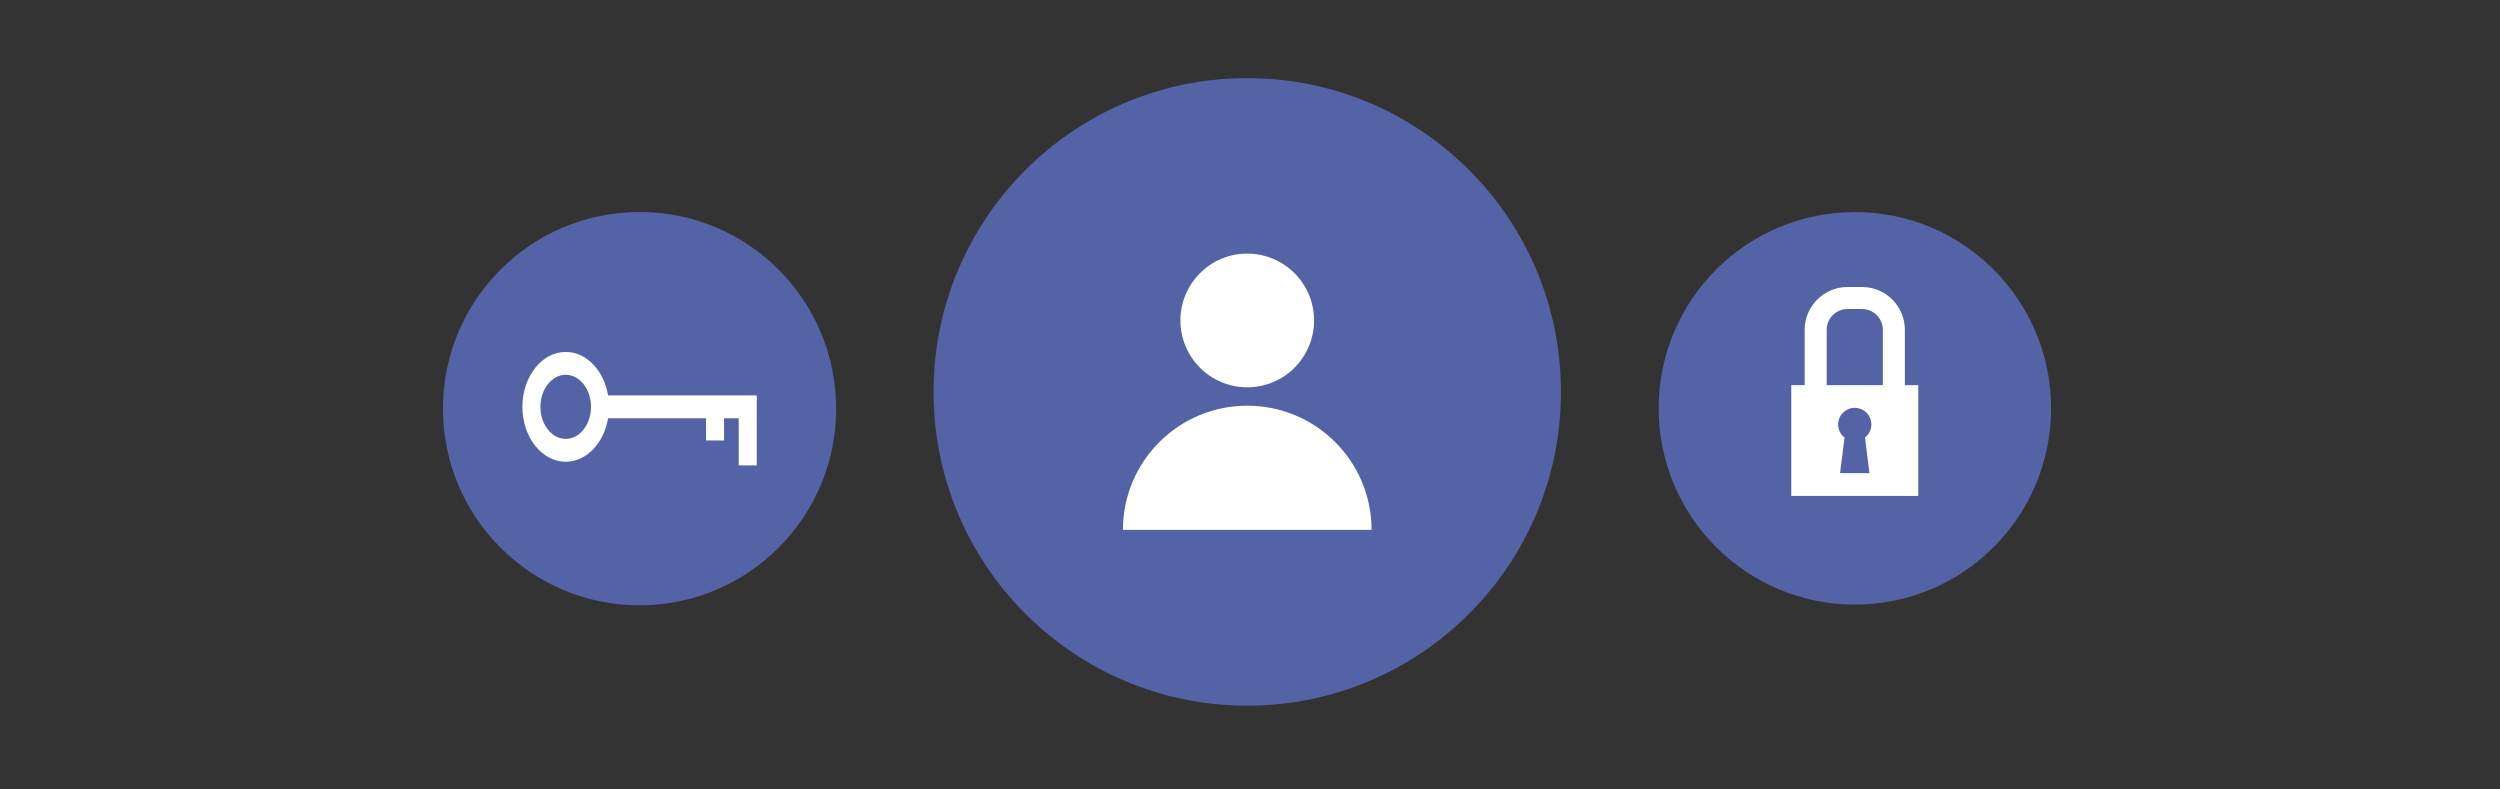 <?xml version="1.0" encoding="UTF-8" standalone="no"?>
<!DOCTYPE svg PUBLIC "-//W3C//DTD SVG 1.1//EN" "http://www.w3.org/Graphics/SVG/1.1/DTD/svg11.dtd">
<svg width="100%" height="100%" viewBox="0 0 320 101" version="1.1" xmlns="http://www.w3.org/2000/svg" xmlns:xlink="http://www.w3.org/1999/xlink" xml:space="preserve" xmlns:serif="http://www.serif.com/" style="fill-rule:evenodd;clip-rule:evenodd;stroke-linejoin:round;stroke-miterlimit:2;">
    <rect x="0" y="0" width="320" height="101" fill="#333333" stroke="none"/>
    <g transform="matrix(1,0,0,1,-340.809,0)">
        <g id="画板1" transform="matrix(3.184,0,0,1,340.809,0)">
            <rect x="0" y="0" width="100.284" height="100.284" style="fill:none;"/>
            <g transform="matrix(0.314,0,0,1,37.565,0)">
                <g id="Layer-1" serif:id="Layer 1">
                    <g>
                        <g transform="matrix(1,0,0,1,-2.092,0)">
                            <g transform="matrix(0,-0.801,-0.801,0,42.142,10)">
                                <path d="M-50.142,-50.142C-77.835,-50.142 -100.284,-27.693 -100.284,0C-100.284,27.693 -77.835,50.142 -50.142,50.142C-22.449,50.142 0,27.693 0,0C0,-27.693 -22.449,-50.142 -50.142,-50.142" style="fill:rgb(84,99,165);fill-rule:nonzero;"/>
                            </g>
                            <g transform="matrix(1,0,0,1,26.042,35.629)">
                                <g id="OBJECTS">
                                    <g>
                                        <g transform="matrix(0,-1.431,-1.431,0,16.1,-3.168)">
                                            <path d="M-5.98,-5.979C-9.283,-5.979 -11.959,-3.302 -11.959,0C-11.959,3.303 -9.283,5.98 -5.98,5.98C-2.677,5.98 0,3.303 0,0C0,-3.302 -2.677,-5.979 -5.98,-5.979" style="fill:white;fill-rule:nonzero;"/>
                                        </g>
                                        <g transform="matrix(1.431,0,0,1.431,0.185,16.301)">
                                            <path d="M0,11.107C0,4.972 4.979,0 11.122,0C17.266,0 22.244,4.972 22.244,11.107L0,11.107Z" style="fill:white;fill-rule:nonzero;"/>
                                        </g>
                                    </g>
                                </g>
                            </g>
                        </g>
                        <g transform="matrix(0.501,0,0,0.501,92.723,27.145)">
                            <g id="Layer-11" serif:id="Layer 1">
                                <g>
                                    <g transform="matrix(0,-1,-1,0,50.142,0)">
                                        <path d="M-50.142,-50.142C-77.835,-50.142 -100.284,-27.693 -100.284,0C-100.284,27.693 -77.835,50.142 -50.142,50.142C-22.45,50.142 0,27.693 0,0C0,-27.693 -22.45,-50.142 -50.142,-50.142" style="fill:rgb(84,99,165);fill-rule:nonzero;"/>
                                    </g>
                                    <g id="OBJECTS1" serif:id="OBJECTS" transform="matrix(0.402,0,0,0.402,21.604,19.144)">
                                        <g transform="matrix(1,0,0,1,14.481,0)">
                                            <g transform="matrix(1,0,0,1,51.794,89.022)">
                                                <path d="M0,-75.022C-7.282,-75.022 -13.207,-69.097 -13.207,-61.815L-13.207,-13.207C-13.207,-5.925 -7.282,0 0,0L9.282,0C16.564,0 22.489,-5.925 22.489,-13.207L22.489,-61.815C22.489,-69.097 16.564,-75.022 9.282,-75.022L0,-75.022ZM9.282,14L0,14C-15.002,14 -27.207,1.795 -27.207,-13.207L-27.207,-61.815C-27.207,-76.817 -15.002,-89.022 0,-89.022L9.282,-89.022C24.284,-89.022 36.489,-76.817 36.489,-61.815L36.489,-13.207C36.489,1.795 24.284,14 9.282,14" style="fill:white;fill-rule:nonzero;"/>
                                            </g>
                                            <g>
                                                <clipPath id="_clip1">
                                                    <rect x="16.074" y="62.377" width="80.721" height="70.418" clip-rule="nonzero"/>
                                                </clipPath>
                                                <g clip-path="url(#_clip1)">
                                                    <g transform="matrix(-1,0,0,1,112.869,39.238)">
                                                        <rect x="16.074" y="23.139" width="80.721" height="70.418" style="fill:white;"/>
                                                    </g>
                                                </g>
                                            </g>
                                        </g>
                                        <g transform="matrix(1,0,0,1,81.479,107.736)">
                                            <path d="M0,-20.372C0,-26.207 -4.729,-30.936 -10.563,-30.936C-16.398,-30.936 -21.128,-26.207 -21.128,-20.372C-21.128,-16.992 -19.535,-13.99 -17.064,-12.056L-19.915,10.564L-1.214,10.564L-4.064,-12.055C-1.594,-13.989 0,-16.991 0,-20.372" style="fill:rgb(84,99,165);fill-rule:nonzero;"/>
                                        </g>
                                    </g>
                                </g>
                            </g>
                        </g>
                        <g transform="matrix(0.502,0,0,0.502,-62.923,27.137)">
                            <g id="Layer-12" serif:id="Layer 1">
                                <g transform="matrix(0,-1,-1,0,50.142,0)">
                                    <path d="M-50.142,-50.142C-77.835,-50.142 -100.284,-27.693 -100.284,0C-100.284,27.692 -77.835,50.142 -50.142,50.142C-22.45,50.142 0,27.692 0,0C0,-27.693 -22.45,-50.142 -50.142,-50.142" style="fill:rgb(84,99,165);fill-rule:nonzero;"/>
                                </g>
                                <g transform="matrix(-1.15,0,0,1.457,31.31,42.438)">
                                    <g id="OBJECTS2" serif:id="OBJECTS">
                                        <path d="M0,10.578C-3.093,10.578 -5.609,8.061 -5.609,4.969C-5.609,1.876 -3.093,-0.641 0,-0.641C3.093,-0.641 5.609,1.876 5.609,4.969C5.609,8.061 3.093,10.578 0,10.578M0,-4.641C-4.612,-4.641 -8.474,-1.373 -9.396,2.969L-42.365,2.969L-42.365,15.219L-38.365,15.219L-38.365,6.969L-35.115,6.969L-35.115,10.859L-31.115,10.859L-31.115,6.969L-9.396,6.969C-8.474,11.31 -4.612,14.578 0,14.578C5.299,14.578 9.609,10.267 9.609,4.969C9.609,-0.33 5.299,-4.641 0,-4.641" style="fill:white;fill-rule:nonzero;"/>
                                    </g>
                                </g>
                            </g>
                        </g>
                    </g>
                </g>
            </g>
        </g>
    </g>
</svg>
